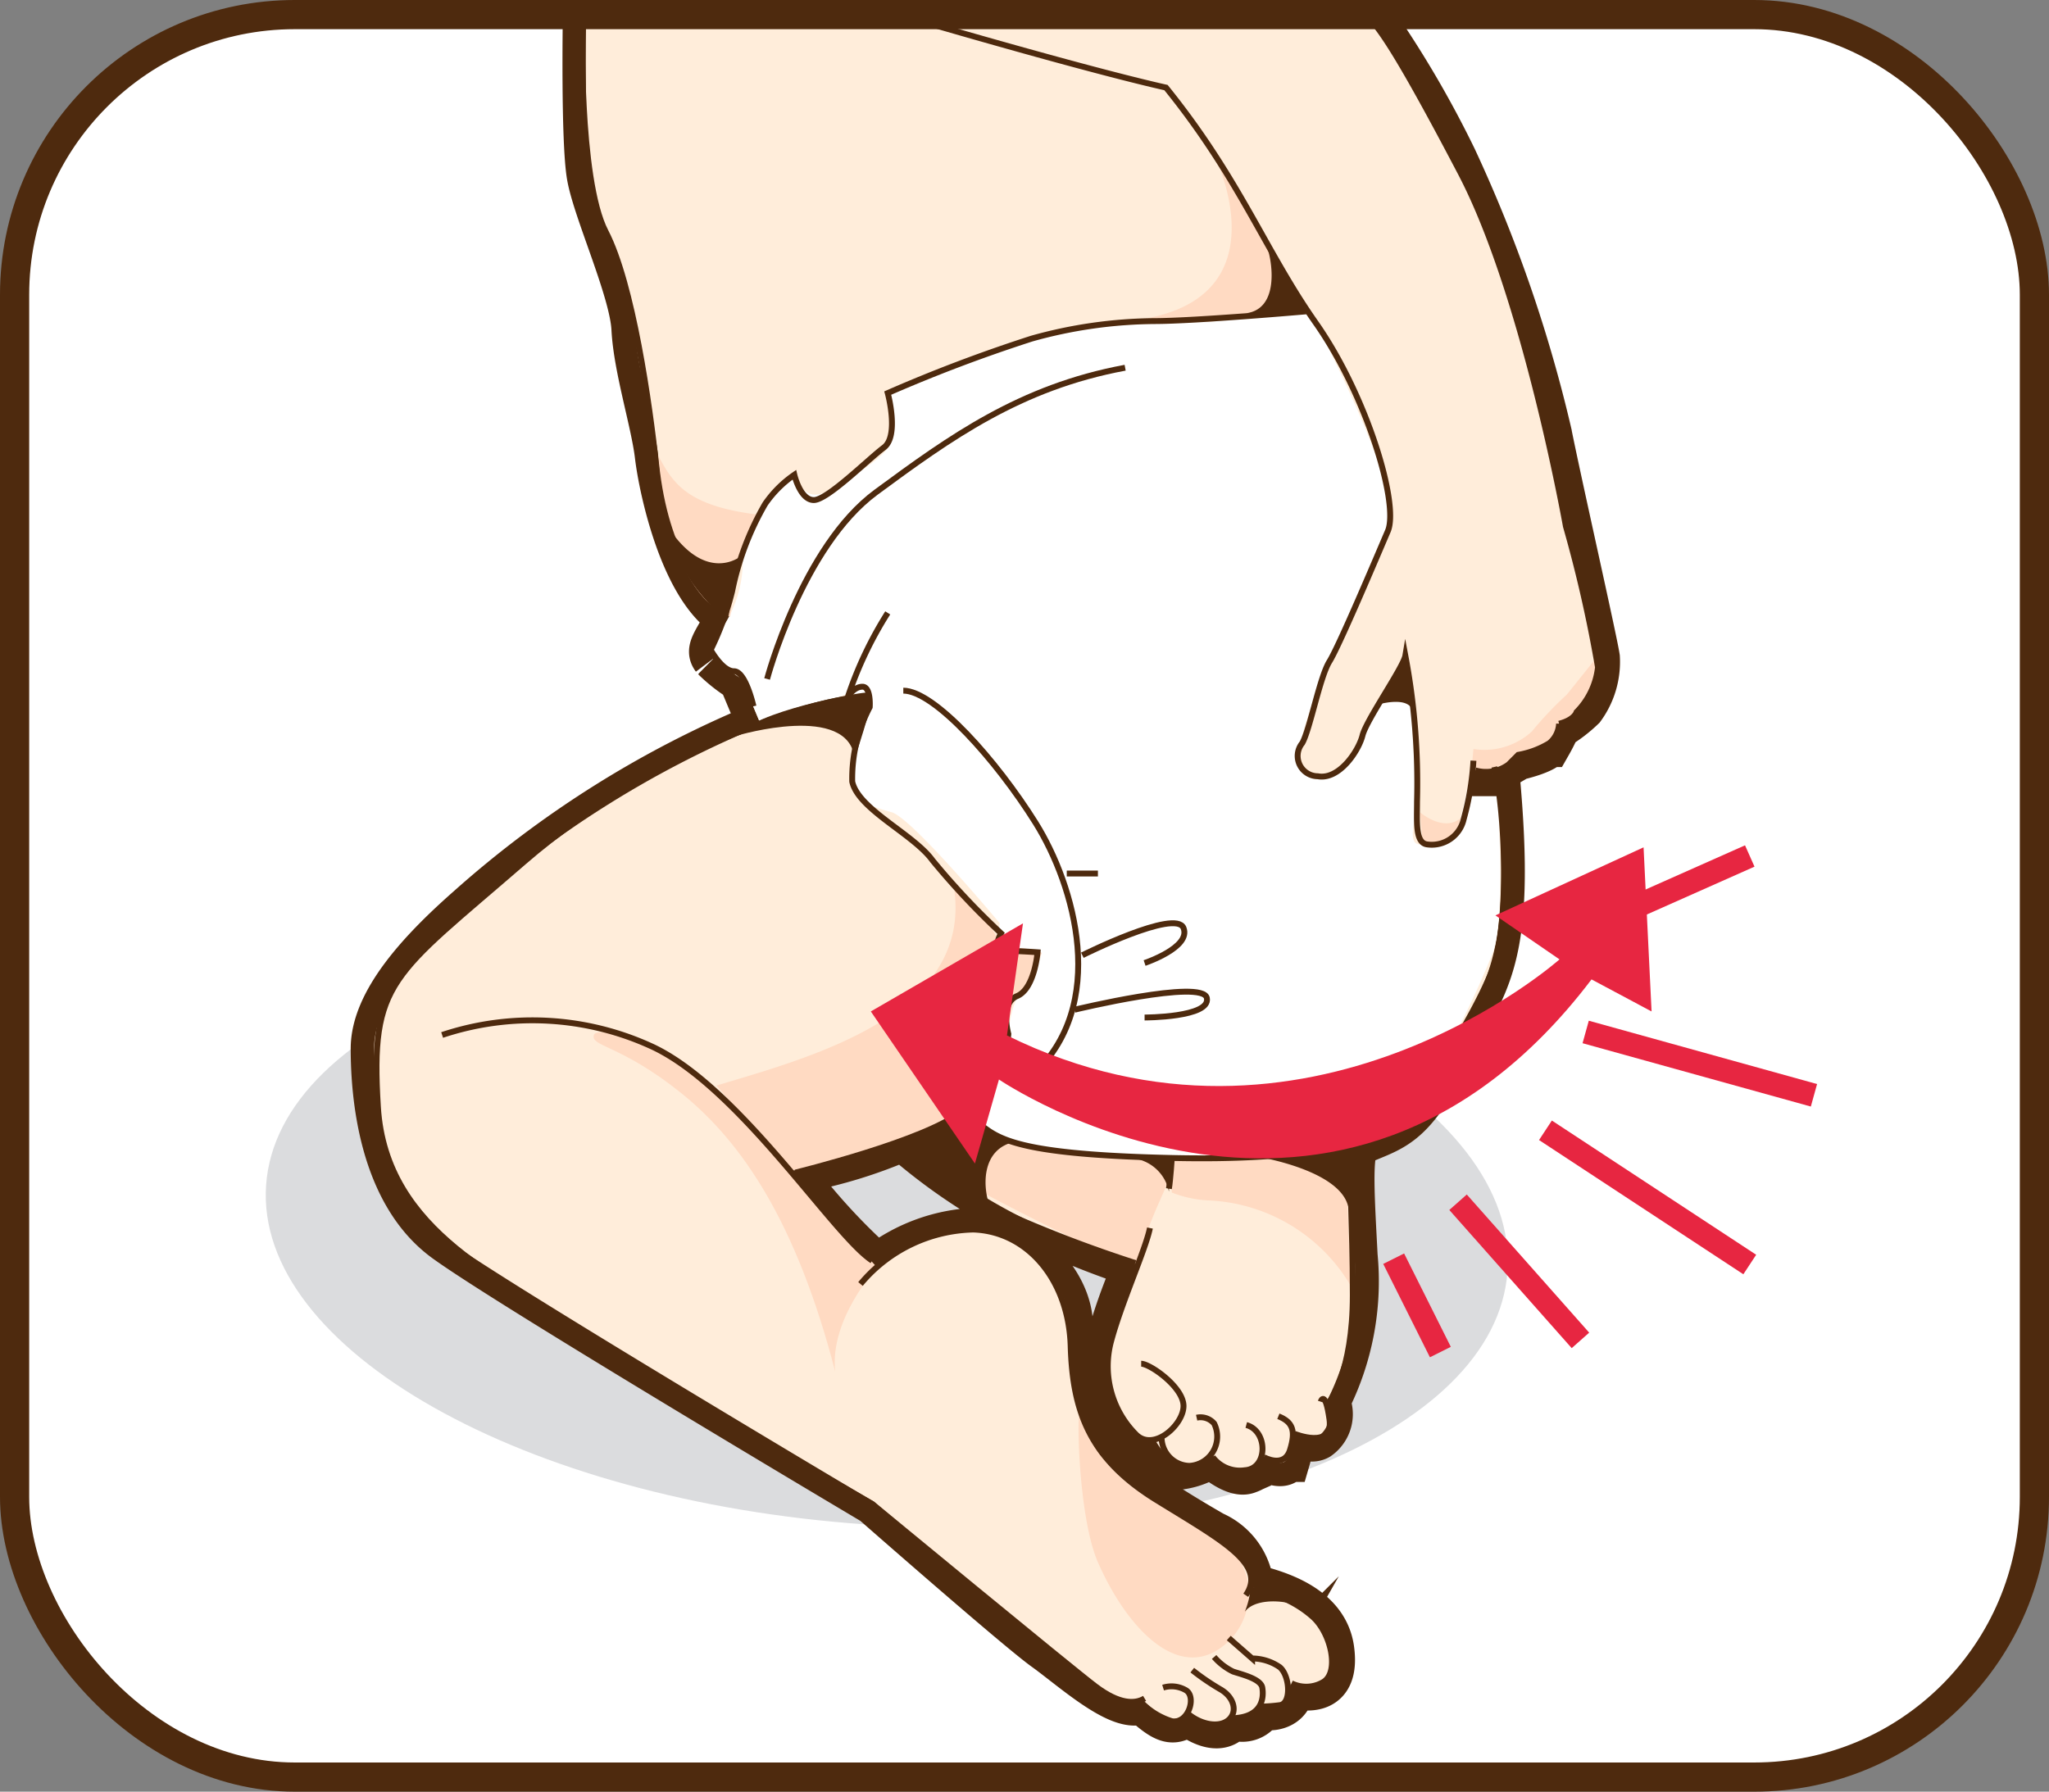 <svg xmlns="http://www.w3.org/2000/svg" width="87.75" height="76.75"><rect width="100%" height="100%" fill="#808080" stroke="none"/><defs><style>.cls-1{fill:#fff}.cls-10,.cls-5{fill:none;stroke-miterlimit:10}.cls-5{stroke:#4e2a0e;stroke-width:.252px}.cls-6{fill:#ffdac2}.cls-7{fill:#4e2a0e}.cls-10{stroke:#e72641}</style></defs><g id="Group_2711" data-name="Group 2711" transform="translate(-598.204 -105.146)"><rect id="Rectangle_1744" data-name="Rectangle 1744" class="cls-1" width="86.5" height="75.5" rx="12" transform="translate(598.829 105.771)"/><path id="Path_4776" data-name="Path 4776" d="M609.6 155.914c-.485 7.005 11.021 13.521 25.7 14.534s26.976-3.832 27.463-10.843-11.019-13.521-25.7-14.529-26.972 3.833-27.463 10.838z" fill="#dbdcde"/><path id="Path_4777" data-name="Path 4777" d="M623.306 105.9s-.084 5.25.166 6.75 1.833 4.916 1.917 6.583.833 4 1 5.417 1.083 5.751 3.083 6.917c-.666 1.166-.916 1.417-.666 1.75a6.562 6.562 0 001.166.916l.834 2a43.892 43.892 0 00-12.5 7.834c-2.083 1.833-4.083 4-4.083 6s.334 6.166 3.084 8.166 18.333 11.25 18.333 11.25 6.167 5.416 7.333 6.25 3.25 2.75 4.167 2.25c1 .917 1.334 1 1.917.5.833.667 1.583.75 1.916.167a.9.9 0 001.25-.417c.75.167 1.334-.249 1.25-.916.667.166 1.979.374 1.729-1.5s-2.437-2.438-3.437-2.688a2.729 2.729 0 00-1.625-2.25c-.75-.437-4.813-2.75-5.125-3.937a14.349 14.349 0 01-1-4.875c.062-2.188-2.375-4.125-3.875-4.188a7.322 7.322 0 00-4.375 1.563 26.97 26.97 0 01-3.75-4.125 20.484 20.484 0 004.875-1.438 24.59 24.59 0 005.75 3.75 38.539 38.539 0 004.25 1.688s-1.5 3.375-1.313 4.687 1.25 2.875 1.688 2.875h.437s.625 1.063 1.125 1.063a3.076 3.076 0 001.25-.5s1 .937 1.563.687a1.261 1.261 0 00.687-.562s.813.5 1 .062a3.426 3.426 0 00.125-1.25s.75.563 1.188.313a1.187 1.187 0 00.375-1.5 11.358 11.358 0 001.187-6.25c-.125-2.438-.25-4.25.063-4.813 1.437-.687 2.312-.562 3.875-3.75s2.937-3.687 2.125-12.25c.5-.312.937-.562.937-.562s1.125-.25 1.313-.563a7.568 7.568 0 00.375-.75 5.93 5.93 0 001.062-.812 3.312 3.312 0 00.625-2.125c-.125-.813-1.625-7.438-2.062-9.625a60.11 60.11 0 00-4.063-11.75 44.269 44.269 0 00-3.437-5.875" stroke-width="2" stroke="#4e2a0e" fill="none" stroke-miterlimit="10"/><path id="Path_4778" data-name="Path 4778" d="M623.306 105.9s-.084 5.25.166 6.75 1.833 4.916 1.917 6.583.833 4 1 5.417 1.083 5.751 3.083 6.917c-.666 1.166-.916 1.417-.666 1.75a6.562 6.562 0 001.166.916l.834 2a43.892 43.892 0 00-12.5 7.834c-2.083 1.833-4.083 4-4.083 6s.334 6.166 3.084 8.166 18.333 11.25 18.333 11.25 6.167 5.416 7.333 6.25 3.25 2.75 4.167 2.25c1 .917 1.334 1 1.917.5.833.667 1.583.75 1.916.167a.9.9 0 001.25-.417c.75.167 1.334-.249 1.25-.916.667.166 1.979.374 1.729-1.5s-2.437-2.438-3.437-2.688a2.729 2.729 0 00-1.625-2.25c-.75-.437-4.813-2.75-5.125-3.937a14.349 14.349 0 01-1-4.875c.062-2.188-2.375-4.125-3.875-4.188a7.322 7.322 0 00-4.375 1.563 26.97 26.97 0 01-3.75-4.125 20.484 20.484 0 004.875-1.438 24.59 24.59 0 005.75 3.75 38.539 38.539 0 004.25 1.688s-1.5 3.375-1.313 4.687 1.25 2.875 1.688 2.875h.437s.625 1.063 1.125 1.063a3.076 3.076 0 001.25-.5s1 .937 1.563.687a1.261 1.261 0 00.687-.562s.813.5 1 .062a3.426 3.426 0 00.125-1.25s.75.563 1.188.313a1.187 1.187 0 00.375-1.5 11.358 11.358 0 001.187-6.25c-.125-2.438-.25-4.25.063-4.813 1.437-.687 2.312-.562 3.875-3.75s2.937-3.687 2.125-12.25c.5-.312.937-.562.937-.562s1.125-.25 1.313-.563a7.568 7.568 0 00.375-.75 5.93 5.93 0 001.062-.812 3.312 3.312 0 00.625-2.125c-.125-.813-1.625-7.438-2.062-9.625a60.11 60.11 0 00-4.063-11.75 44.269 44.269 0 00-3.437-5.875z" fill="#ffedda"/><path id="Path_4779" data-name="Path 4779" class="cls-1" d="M630.806 136.231l-.834-2s-1.666-1.084-1.166-1.75a5.147 5.147 0 001.208-3.292 5.694 5.694 0 012.25-3.75c.5 1.5 1.375.75 2 .375s2.125-1.25 2.125-1.875a16.554 16.554 0 00-.25-2s7.125-2.625 8.375-2.75 5-.25 5.375-.25 4.375-.5 4.375-.5 3.5 6.5 3.5 8.875c-2.125 4.875-3.125 7.25-3.5 8.375s-.75 2.375 0 2.625a2.025 2.025 0 002.125-1.25 35.317 35.317 0 012.125-3.625s.25 4.75.375 5.625-.625 2.375.25 2.25a3.086 3.086 0 001.625-1.125l.458-2.041 1.042-.022s.5 6.188-.125 7.813-3.25 7.5-5.125 7.75-5.75 1.625-11.5 1-6.25-2-6.25-2 1.792-1.293 1.958-2.209.209-2.375.75-2.833a3.915 3.915 0 00.834-1.667l-1.917-.25.125-1.041s-3.75-4.5-4.625-4.75-1.625-.375-1.625-1.75a13.827 13.827 0 01.5-3.125l-.625-.25z"/><path id="Path_4780" data-name="Path 4780" class="cls-5" d="M636.889 134.731c1.333 0 4 3 5.667 5.667s3.166 7.833-.167 10.833"/><path id="Path_4781" data-name="Path 4781" class="cls-5" d="M644.556 146.065s4-2 4.333-1.167-1.667 1.5-1.667 1.5"/><path id="Path_4782" data-name="Path 4782" class="cls-5" d="M644.222 148.4s5.5-1.333 5.667-.5-2.667.833-2.667.833"/><path id="Line_140" data-name="Line 140" class="cls-5" transform="translate(642.889 150.565)" d="M0 0l3.5 2"/><path id="Line_141" data-name="Line 141" class="cls-5" transform="translate(643.889 142.565)" d="M0 0h1.334"/><path id="Path_4783" data-name="Path 4783" class="cls-6" d="M636.764 154.314s7.541 4.25 10.125 5c.875-3.125 1.625-3.375 1.375-4.625-3.75-.125-7.375-.125-9-2a19.157 19.157 0 00-2.5 1.625z"/><path id="Path_4784" data-name="Path 4784" class="cls-6" d="M635.764 159.439s-2.042 2.208-1.792 4.458c-1.666-6.417-4-9.834-6.583-11.917s-3.917-2-3.75-2.5 3.75.666 5.417 2.5 6.708 7.459 6.708 7.459z"/><path id="Path_4785" data-name="Path 4785" class="cls-6" d="M628.889 151.647l3.125 3.667a56.89 56.89 0 006.375-1.917l1.167-.75s-.75-.333 0-.75 1.583-.834 1.666-1.417a15.458 15.458 0 01.084-2 1.869 1.869 0 01.666-.833 10.291 10.291 0 00.834-1.667c0-.25-1.917-.25-1.917-.25s.584-.333-1.833-2.583c.833 5.417-6.001 7.253-10.167 8.5z"/><path id="Path_4786" data-name="Path 4786" class="cls-6" d="M650.264 111.939s2.875 5.875-3.125 6.875c4.625-.125 7.125-.375 7.125-.375z"/><path id="Path_4787" data-name="Path 4787" class="cls-6" d="M626.389 124.648s.25 5.791 3.083 6.917c0 0 .417-3.251 1.167-4.376-3-.375-3.625-1.332-4.25-2.541z"/><path id="Path_4788" data-name="Path 4788" class="cls-6" d="M644.556 165.731c-.277-1.475-.283 4.164.666 6.334 1.167 2.666 3.167 4.833 5 3.833a2.852 2.852 0 00-.083-5.022c-2.167-1.167-5.083-2.476-5.583-5.145z"/><path id="Path_4789" data-name="Path 4789" class="cls-6" d="M652.389 154.731l4.5-.666a1.357 1.357 0 00-1 1.5c0 1.333.166 4.666.166 4.666a7.449 7.449 0 00-6.166-3.666 4.915 4.915 0 01-1.5-.334l-.125-1.542z"/><path id="Path_4790" data-name="Path 4790" class="cls-6" d="M659.014 139.939s1 .875 1.75.25a1.409 1.409 0 01-1.625 1.125z"/><path id="Path_4791" data-name="Path 4791" class="cls-6" d="M661.222 138.148l.084-.917a3.016 3.016 0 002.5-.75 15.276 15.276 0 011.5-1.583l1.27-1.584a2.382 2.382 0 01-.625 2.125l-.895.709a.968.968 0 01-.542.853c-.542.23-1.313.563-1.313.563a3.546 3.546 0 01-1.979.584z"/><path id="Path_4792" data-name="Path 4792" class="cls-7" d="M636.389 154.376l3.062-1.687a3.413 3.413 0 002.188 1.375c-1.438.312-1.375 2-1 2.875-2-1.25-4.25-2.563-4.25-2.563z"/><path id="Path_4793" data-name="Path 4793" class="cls-7" d="M646.451 154.751h1.875l-.062 1.438a1.79 1.79 0 00-1.813-1.438z"/><path id="Path_4794" data-name="Path 4794" class="cls-7" d="M629.806 136.648s4.75-1.417 5 1c.583-1.833.917-2.833.5-2.833s-4.833.833-5.5 1.833z"/><path id="Path_4795" data-name="Path 4795" class="cls-7" d="M652.514 115.876c.187.625.437 2.5-.938 2.688a7.1 7.1 0 002.625-.063z"/><path id="Path_4796" data-name="Path 4796" class="cls-7" d="M661.2 139.251h1.188l-.125-.937-1-.187z"/><path id="Path_4797" data-name="Path 4797" class="cls-7" d="M657.264 135.314s1.312-.375 1.437.312a6.02 6.02 0 00-.312-2.125z"/><path id="Path_4798" data-name="Path 4798" class="cls-7" d="M652.014 154.689s3.625.562 3.937 2.187a10.961 10.961 0 011.563-3 30.756 30.756 0 01-5.5.813z"/><path id="Path_4799" data-name="Path 4799" class="cls-7" d="M653.389 173.814c-.563-.125-1.5-.125-1.875.375a3.5 3.5 0 00.25-1.063z"/><path id="Path_4800" data-name="Path 4800" class="cls-7" d="M626.817 127.724s1.417 3.763 2.59 3.811a18.178 18.178 0 01.489-2.541s-1.466 1.173-3.079-1.27z"/><rect id="Rectangle_1745" data-name="Rectangle 1745" width="86.5" height="75.5" rx="12" transform="translate(598.829 105.771)" stroke-width="1.25" stroke="#4e2a0e" fill="none" stroke-miterlimit="10"/><path id="Path_4801" data-name="Path 4801" class="cls-5" d="M637.972 106.148s6.833 2 10.167 2.75c3.166 3.917 4.249 7 6.416 10.083s3.584 7.75 3.084 8.917-2.084 4.916-2.5 5.583-.833 2.916-1.167 3.5a.869.869 0 00.667 1.417c.916.167 1.749-1.083 1.916-1.75s1.75-2.917 1.834-3.417a29.316 29.316 0 01.5 6.25c0 .834-.084 1.751.416 1.834a1.4 1.4 0 001.584-1.084 11.829 11.829 0 00.416-2.5"/><path id="Path_4802" data-name="Path 4802" class="cls-5" d="M656.889 105.939c.5.625 1.125 1.375 3.875 6.625s4.5 15.125 4.5 15.125a56.918 56.918 0 011.375 6.042 3.233 3.233 0 01-.917 1.917s-.083.333-.75.5a1.153 1.153 0 01-.416.833 3.833 3.833 0 01-1.334.5l-.416.417a1.642 1.642 0 01-1.417.25"/><path id="Path_4803" data-name="Path 4803" class="cls-5" d="M623.139 105.982s-.167 6.833 1 9.083 1.887 7.425 2.167 10c.416 3.833 1.917 5.584 3 6.417"/><path id="Path_4804" data-name="Path 4804" class="cls-5" d="M630.472 135.4s-.333-1.5-.833-1.5-1-.916-1-.916a12.584 12.584 0 00.917-2.5 12.278 12.278 0 011.416-3.75 4.875 4.875 0 011.25-1.25s.251 1.083.834 1.083 2.333-1.75 3-2.25.166-2.333.166-2.333a65.309 65.309 0 016.167-2.334 19.956 19.956 0 015.25-.75c1.75 0 6.5-.416 6.5-.416"/><path id="Path_4805" data-name="Path 4805" class="cls-5" d="M647.222 177.9c-.416.25-1.083.25-2.083-.5s-9.584-7.833-9.584-7.833-8.333-4.75-12-7.167-8.833-4.416-9.166-9.833.583-5.583 6.25-10.5 13.333-7.333 14.75-7"/><path id="Path_4806" data-name="Path 4806" class="cls-5" d="M617.139 149.482a12.228 12.228 0 019 .5c3.75 1.75 7.75 8.082 9.417 9.166"/><path id="Path_4807" data-name="Path 4807" class="cls-5" d="M635.056 160.148a6.468 6.468 0 014.833-2.333c2.333.083 4.084 2.167 4.167 5s.833 4.833 3.666 6.583 4.751 2.751 3.834 4.084"/><path id="Path_4808" data-name="Path 4808" class="cls-5" d="M651.764 173.251a4.683 4.683 0 012.625 1.125c.812.688 1.187 2.375.5 2.813a1.427 1.427 0 01-1.375.062"/><path id="Path_4809" data-name="Path 4809" class="cls-5" d="M650.826 175.314l1 .875a2.109 2.109 0 011.188.375c.437.375.5 1.562 0 1.625a7.321 7.321 0 01-.813.062"/><path id="Path_4810" data-name="Path 4810" class="cls-5" d="M650.2 176.126a2.534 2.534 0 00.813.625c.375.125 1.187.313 1.25.688s.062 1.312-1.375 1.312"/><path id="Path_4811" data-name="Path 4811" class="cls-5" d="M649.264 176.689a10.26 10.26 0 001.187.812c.563.313.747.889.438 1.25-.375.438-1.25.313-1.875-.25"/><path id="Path_4812" data-name="Path 4812" class="cls-5" d="M648.014 177.439a1.218 1.218 0 011 .125c.437.312.062 1.437-.625 1.312a3.116 3.116 0 01-1.375-.875"/><path id="Path_4813" data-name="Path 4813" class="cls-5" d="M647.076 163.564c.375 0 1.813 1 1.813 1.812s-1.313 2-2.063 1.188a4.133 4.133 0 01-1.062-3.875c.437-1.688 1.5-4 1.687-4.938"/><path id="Path_4814" data-name="Path 4814" class="cls-5" d="M647.951 166.751a1.22 1.22 0 001.188 1.188 1.257 1.257 0 001.062-1.813.766.766 0 00-.75-.25"/><path id="Path_4815" data-name="Path 4815" class="cls-5" d="M650.139 167.564a1.457 1.457 0 001.375.562c1-.062 1-1.687.062-1.937"/><path id="Path_4816" data-name="Path 4816" class="cls-5" d="M652.326 167.564s.875.5 1.125-.313.125-1.187-.5-1.437"/><path id="Path_4817" data-name="Path 4817" class="cls-5" d="M653.639 166.564s1.687.687 1.5-.625-.375-.75-.375-.75"/><path id="Path_4818" data-name="Path 4818" class="cls-5" d="M655.139 165.189s1-1.25 1-4.563-.188-4.812 0-5.625"/><path id="Path_4819" data-name="Path 4819" class="cls-5" d="M646.826 159.251a55.71 55.71 0 01-5.562-2.125 35.877 35.877 0 01-3.875-2.562"/><path id="Path_4820" data-name="Path 4820" class="cls-5" d="M632.264 155.376s5.625-1.375 7.125-2.625"/><path id="Path_4821" data-name="Path 4821" class="cls-5" d="M662.2 138c.5 2.125.625 6.75-.062 8.625s-3.375 6.313-4.688 6.938-3.437 1.312-9.062 1.187-7.063-.625-7.875-1.187-1.313-1.25-1.25-1.438a16.217 16.217 0 011.562-1.187 2.961 2.961 0 00.563-1.5s-.375-1.313.375-1.625.875-1.875.875-1.875-.875-.063-1.438-.063-.125-.75-.125-.75a32.348 32.348 0 01-2.936-3.125c-.813-1.125-3.188-2.187-3.438-3.375a6.605 6.605 0 01.75-3.187s.063-.875-.312-.875-.625.437-.625.437a16.363 16.363 0 011.708-3.6"/><path id="Path_4822" data-name="Path 4822" class="cls-5" d="M648.389 154.751s-.063.938-.125 1.313"/><path id="Path_4823" data-name="Path 4823" class="cls-5" d="M631.056 134.231s1.5-5.667 4.666-8 6.167-4.5 10.667-5.333"/><path id="Path_4824" data-name="Path 4824" d="M641.328 149.5l.686-4.8-6.516 3.773 4.458 6.515 1.029-3.6s14.575 9.944 25.377-4.287l2.572 1.372-.343-7.03-6.344 2.915 2.744 1.885s-10.803 9.604-23.663 3.257z" fill="#e72641"/><path id="Line_142" data-name="Line 142" class="cls-10" transform="translate(660.646 156.646)" d="M0 0l5.242 5.918"/><path id="Line_143" data-name="Line 143" class="cls-10" transform="translate(664.389 153.564)" d="M0 0l8.75 5.75"/><path id="Line_144" data-name="Line 144" class="cls-10" transform="translate(666.389 141.814)" d="M0 3l6.75-3"/><path id="Line_145" data-name="Line 145" class="cls-10" transform="translate(666.112 149.352)" d="M0 0l9.776 2.713"/><path id="Line_146" data-name="Line 146" class="cls-10" transform="translate(657.889 159.064)" d="M0 0l2 4"/></g></svg>